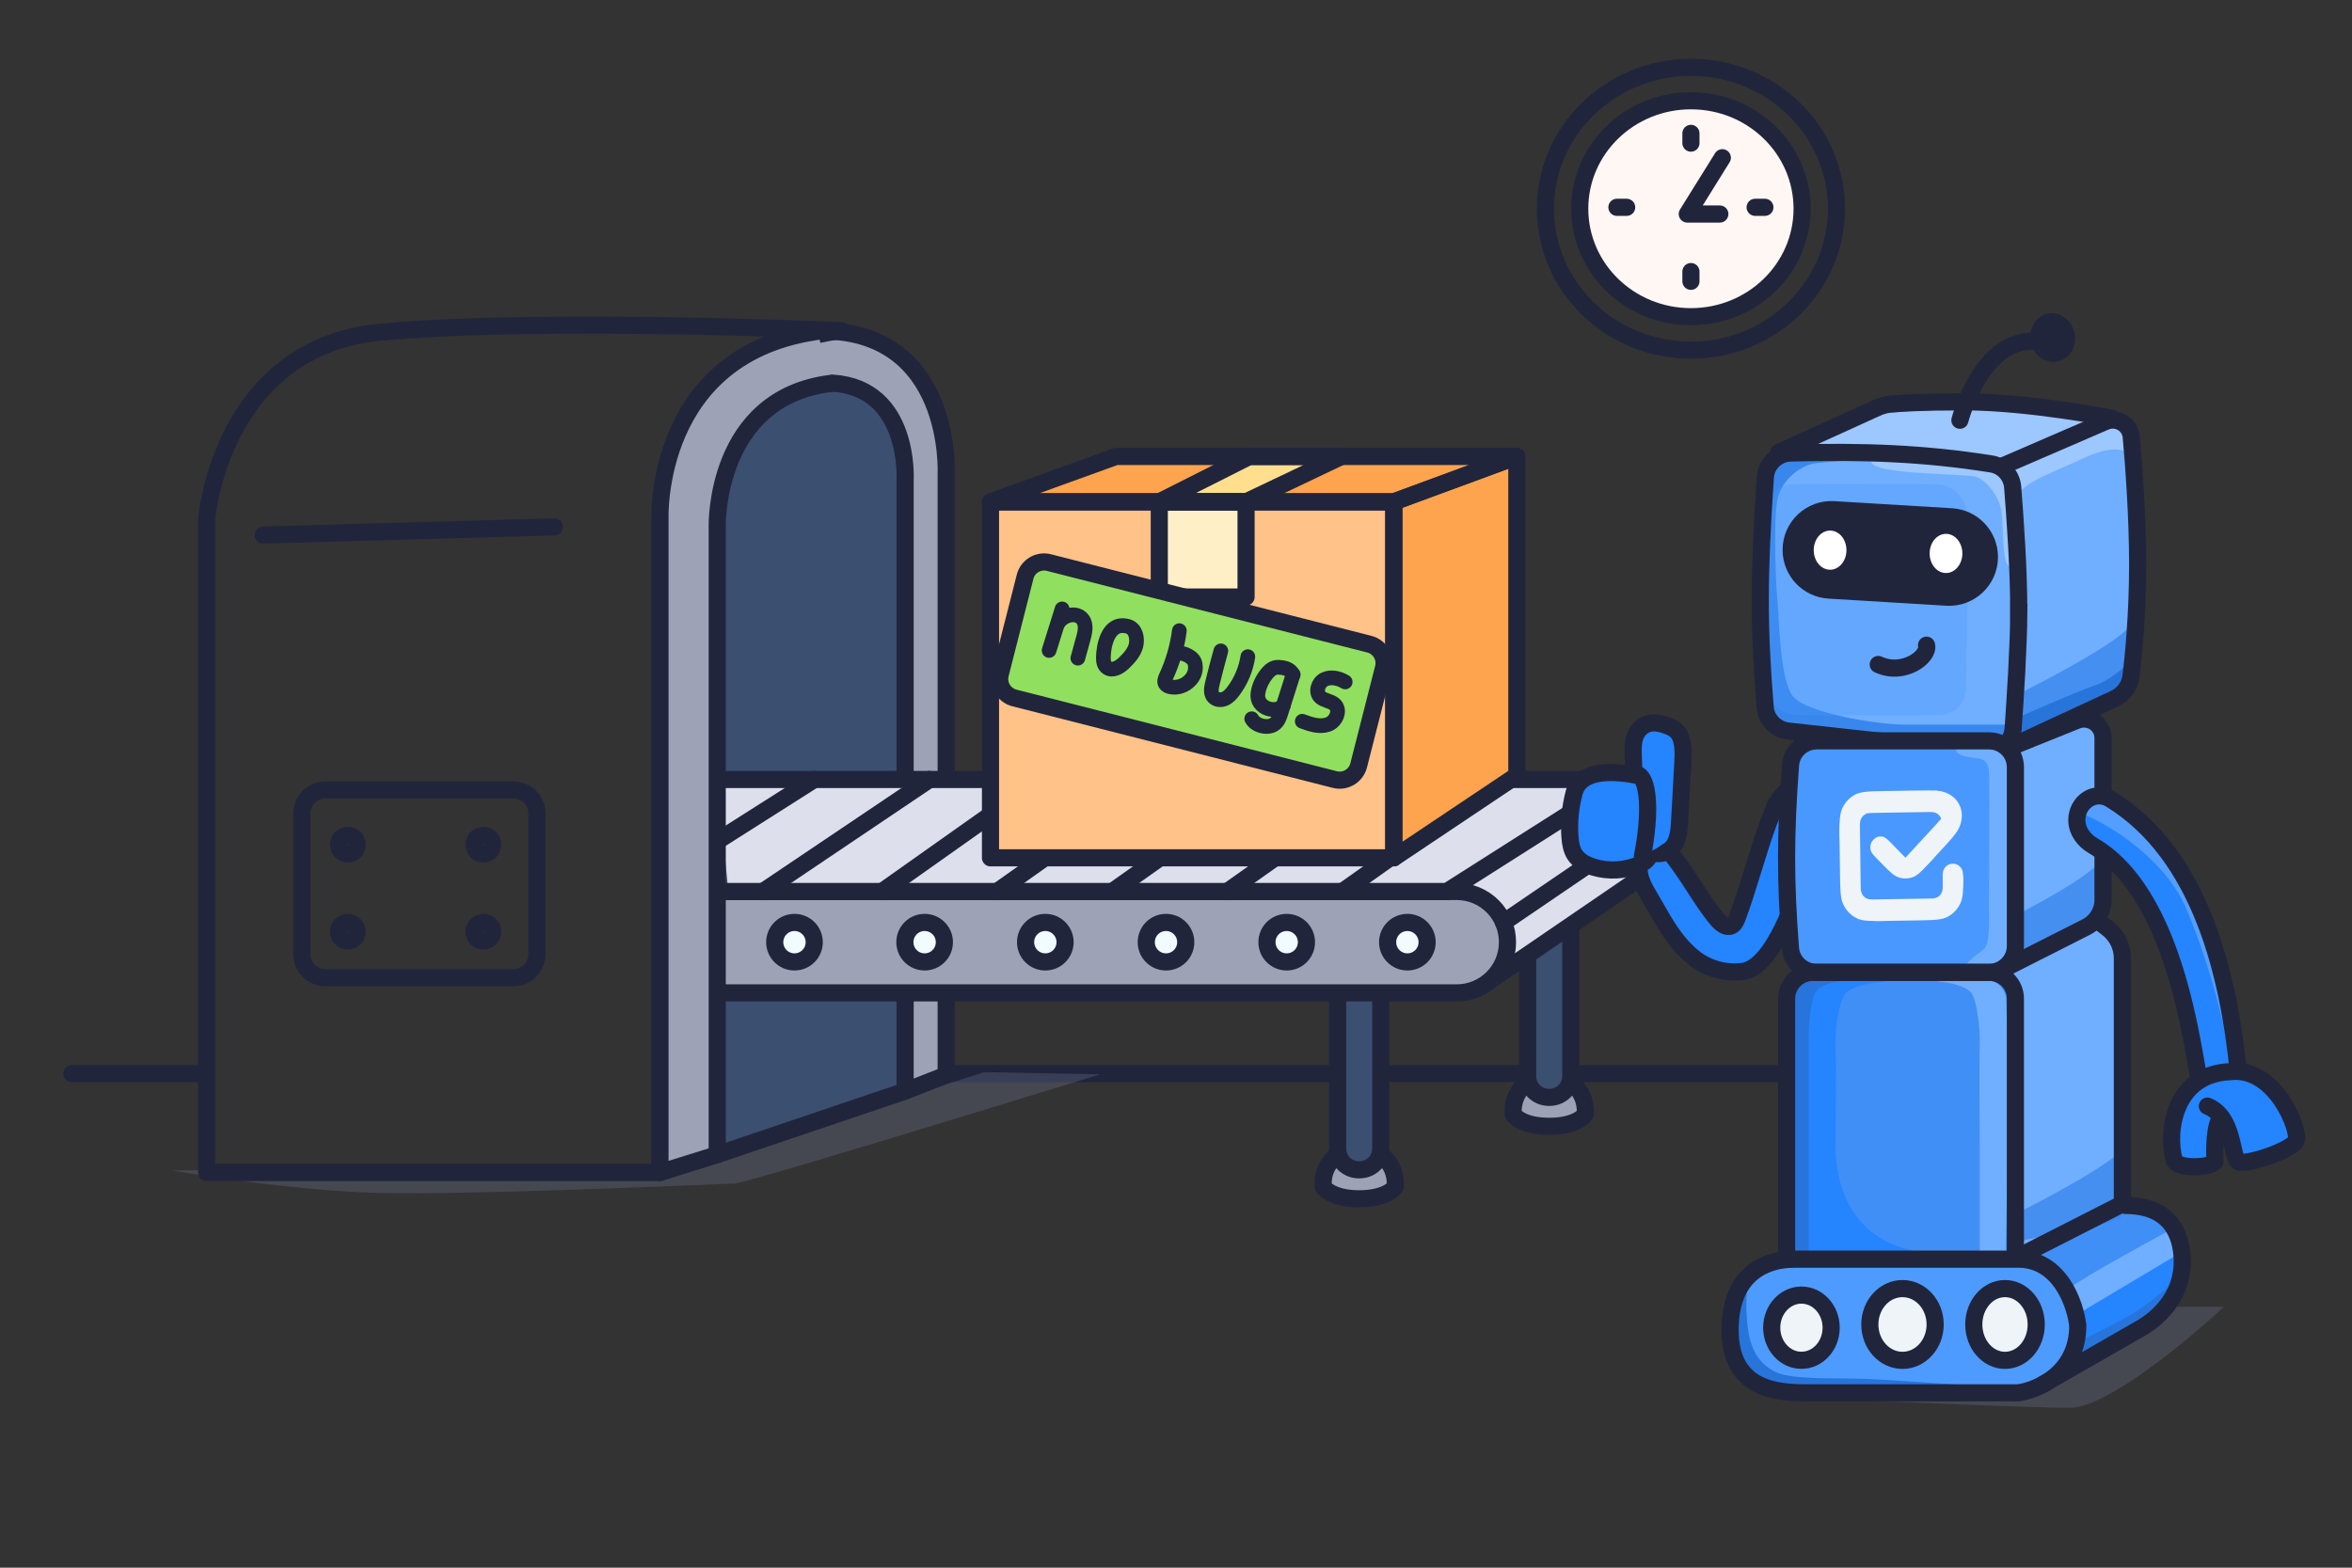 <svg width="480" height="320" viewBox="0 0 480 320" fill="none" xmlns="http://www.w3.org/2000/svg">
<rect x="0" y="0" width="480" height="320" fill="#333333" stroke="none"/>
<g clip-path="url(#clip0_384_12431)">
<g clip-path="url(#clip1_384_12431)">
<path d="M14.662 219.157H40.593" stroke="#21253C" stroke-width="3.5" stroke-linecap="round" stroke-linejoin="round"/>
<path d="M144.156 219.157L427.525 219.157" stroke="#21253C" stroke-width="3.5" stroke-linecap="round" stroke-linejoin="round"/>
<path opacity="0.3" d="M73.704 243.38C58.88 242.667 41.818 240.11 35.141 238.921L140.316 238.029L200.917 218.854L224.457 219.3C200.417 226.732 151.835 241.596 149.832 241.596C147.327 241.596 92.235 244.272 73.704 243.38Z" fill="#747A97"/>
<path opacity="0.3" d="M422.43 287.37C414.926 287.37 386.163 286.12 372.719 285.494C382.23 283.658 423.891 272.223 443.533 266.735H453.851C446.503 273.613 429.933 287.37 422.43 287.37Z" fill="#747A97"/>
<path d="M284.76 242.24C284.76 242.24 283.24 244.7 277.39 244.7C271.54 244.7 270.02 242.24 270.02 242.24V241.56C270.02 237.49 273.32 234.19 277.39 234.19C281.46 234.19 284.76 237.49 284.76 241.56V242.24Z" fill="#9EA2B7"/>
<path d="M284.76 242.24C284.76 242.24 283.24 244.7 277.39 244.7C271.54 244.7 270.02 242.24 270.02 242.24V241.56C270.02 237.49 273.32 234.19 277.39 234.19C281.46 234.19 284.76 237.49 284.76 241.56V242.24Z" stroke="#21253C" stroke-width="3.5" stroke-linecap="round" stroke-linejoin="round"/>
<path d="M272.99 197.37H281.79V234.46C281.79 236.84 279.86 238.78 277.47 238.78H277.3C274.92 238.78 272.98 236.85 272.98 234.46V197.37H272.99Z" fill="#3B4F70"/>
<path d="M272.99 197.37H281.79V234.46C281.79 236.84 279.86 238.78 277.47 238.78H277.3C274.92 238.78 272.98 236.85 272.98 234.46V197.37H272.99Z" stroke="#21253C" stroke-width="3.5" stroke-linecap="round" stroke-linejoin="round"/>
<path d="M323.541 227.45C323.541 227.45 322.021 229.91 316.171 229.91C310.321 229.91 308.801 227.45 308.801 227.45V226.77C308.801 222.7 312.101 219.4 316.171 219.4C320.241 219.4 323.541 222.7 323.541 226.77V227.45Z" fill="#9EA2B7"/>
<path d="M323.541 227.45C323.541 227.45 322.021 229.91 316.171 229.91C310.321 229.91 308.801 227.45 308.801 227.45V226.77C308.801 222.7 312.101 219.4 316.171 219.4C320.241 219.4 323.541 222.7 323.541 226.77V227.45Z" stroke="#21253C" stroke-width="3.5" stroke-linecap="round" stroke-linejoin="round"/>
<path d="M311.772 182.58H320.572V219.67C320.572 222.05 318.642 223.99 316.252 223.99H316.082C313.702 223.99 311.762 222.06 311.762 219.67V182.58H311.772Z" fill="#3B4F70"/>
<path d="M311.772 182.58H320.572V219.67C320.572 222.05 318.642 223.99 316.252 223.99H316.082C313.702 223.99 311.762 222.06 311.762 219.67V182.58H311.772Z" stroke="#21253C" stroke-width="3.5" stroke-linecap="round" stroke-linejoin="round"/>
<path d="M184.72 222.72L146.37 235.69L140.27 233.66L142.56 95.65C142.56 95.65 149.67 76.18 168.21 72.63C186.75 69.08 189.04 95.65 189.04 95.65V218.93L184.72 222.72Z" fill="#3B4F70"/>
<path d="M184.72 222.72L146.37 235.69L140.27 233.66L142.56 95.65C142.56 95.65 149.67 76.18 168.21 72.63C186.75 69.08 189.04 95.65 189.04 95.65V218.93L184.72 222.72Z" stroke="#21253C" stroke-width="3.5" stroke-linecap="round" stroke-linejoin="round"/>
<path d="M165.949 67.54C177.889 66.9 185.489 72.96 189.039 80.42C192.599 87.89 192.109 96.76 192.109 96.76V219.44L183.729 222.72V97.81C183.729 97.81 184.749 79.23 168.999 78.22" fill="#9EA2B7"/>
<path d="M166.939 67.54C194.619 67.05 193.099 96.76 193.099 96.76V219.44L184.719 222.72V97.81C184.719 97.81 185.739 79.23 169.989 78.22" stroke="#21253C" stroke-width="3.5" stroke-linecap="round" stroke-linejoin="round"/>
<path d="M331.271 159.11C331.271 159.11 335.361 159.83 337.891 165.93C338.521 167.45 338.751 168.98 338.731 170.4C338.671 174.37 337.021 177.19 333.231 180.25L302.361 201.35L295.291 181.98" fill="#DDDFEC"/>
<path d="M331.269 159.11C331.269 159.11 335.359 159.83 337.889 165.93C338.519 167.45 338.749 168.98 338.729 170.4C338.669 174.37 337.019 177.19 333.229 180.25L302.359 201.35" stroke="#21253C" stroke-width="3.5" stroke-linecap="round" stroke-linejoin="round"/>
<path d="M146.621 202.67H297.301C303.021 202.67 307.651 198.04 307.651 192.32C307.651 186.6 303.021 181.97 297.301 181.97H146.621" fill="#9EA2B7"/>
<path d="M146.621 202.67H297.301C303.021 202.67 307.651 198.04 307.651 192.32C307.651 186.6 303.021 181.97 297.301 181.97H146.621" stroke="#21253C" stroke-width="3.5" stroke-linecap="round" stroke-linejoin="round"/>
<path d="M162.139 196.35C164.365 196.35 166.169 194.546 166.169 192.32C166.169 190.094 164.365 188.29 162.139 188.29C159.914 188.29 158.109 190.094 158.109 192.32C158.109 194.546 159.914 196.35 162.139 196.35Z" fill="#F2FBFF"/>
<path d="M162.139 196.35C164.365 196.35 166.169 194.546 166.169 192.32C166.169 190.094 164.365 188.29 162.139 188.29C159.914 188.29 158.109 190.094 158.109 192.32C158.109 194.546 159.914 196.35 162.139 196.35Z" stroke="#21253C" stroke-width="3.5" stroke-linecap="round" stroke-linejoin="round"/>
<path d="M188.7 196.35C190.926 196.35 192.73 194.546 192.73 192.32C192.73 190.094 190.926 188.29 188.7 188.29C186.474 188.29 184.67 190.094 184.67 192.32C184.67 194.546 186.474 196.35 188.7 196.35Z" fill="#F2FBFF"/>
<path d="M188.7 196.35C190.926 196.35 192.73 194.546 192.73 192.32C192.73 190.094 190.926 188.29 188.7 188.29C186.474 188.29 184.67 190.094 184.67 192.32C184.67 194.546 186.474 196.35 188.7 196.35Z" stroke="#21253C" stroke-width="3.5" stroke-linecap="round" stroke-linejoin="round"/>
<path d="M213.331 196.35C215.556 196.35 217.361 194.546 217.361 192.32C217.361 190.094 215.556 188.29 213.331 188.29C211.105 188.29 209.301 190.094 209.301 192.32C209.301 194.546 211.105 196.35 213.331 196.35Z" fill="#F2FBFF"/>
<path d="M213.331 196.35C215.556 196.35 217.361 194.546 217.361 192.32C217.361 190.094 215.556 188.29 213.331 188.29C211.105 188.29 209.301 190.094 209.301 192.32C209.301 194.546 211.105 196.35 213.331 196.35Z" stroke="#21253C" stroke-width="3.5" stroke-linecap="round" stroke-linejoin="round"/>
<path d="M237.96 196.35C240.185 196.35 241.99 194.546 241.99 192.32C241.99 190.094 240.185 188.29 237.96 188.29C235.734 188.29 233.93 190.094 233.93 192.32C233.93 194.546 235.734 196.35 237.96 196.35Z" fill="#F2FBFF"/>
<path d="M237.96 196.35C240.185 196.35 241.99 194.546 241.99 192.32C241.99 190.094 240.185 188.29 237.96 188.29C235.734 188.29 233.93 190.094 233.93 192.32C233.93 194.546 235.734 196.35 237.96 196.35Z" stroke="#21253C" stroke-width="3.5" stroke-linecap="round" stroke-linejoin="round"/>
<path d="M262.591 196.35C264.816 196.35 266.621 194.546 266.621 192.32C266.621 190.094 264.816 188.29 262.591 188.29C260.365 188.29 258.561 190.094 258.561 192.32C258.561 194.546 260.365 196.35 262.591 196.35Z" fill="#F2FBFF"/>
<path d="M262.591 196.35C264.816 196.35 266.621 194.546 266.621 192.32C266.621 190.094 264.816 188.29 262.591 188.29C260.365 188.29 258.561 190.094 258.561 192.32C258.561 194.546 260.365 196.35 262.591 196.35Z" stroke="#21253C" stroke-width="3.5" stroke-linecap="round" stroke-linejoin="round"/>
<path d="M287.219 196.35C289.445 196.35 291.249 194.546 291.249 192.32C291.249 190.094 289.445 188.29 287.219 188.29C284.994 188.29 283.189 190.094 283.189 192.32C283.189 194.546 284.994 196.35 287.219 196.35Z" fill="#F2FBFF"/>
<path d="M287.219 196.35C289.445 196.35 291.249 194.546 291.249 192.32C291.249 190.094 289.445 188.29 287.219 188.29C284.994 188.29 283.189 190.094 283.189 192.32C283.189 194.546 284.994 196.35 287.219 196.35Z" stroke="#21253C" stroke-width="3.5" stroke-linecap="round" stroke-linejoin="round"/>
<path d="M146.371 159.11H331.271L295.291 181.98H148.651" fill="#DDDFEC"/>
<path d="M146.371 159.11H331.271L295.291 181.98H148.651" stroke="#21253C" stroke-width="3.5" stroke-linecap="round" stroke-linejoin="round"/>
<path d="M155.721 181.98L189.691 159.11" stroke="#21253C" stroke-width="3.5" stroke-linecap="round" stroke-linejoin="round"/>
<path d="M180.02 181.98L212.34 159.11" stroke="#21253C" stroke-width="3.5" stroke-linecap="round" stroke-linejoin="round"/>
<path d="M203.51 181.98L235.82 159.11" stroke="#21253C" stroke-width="3.5" stroke-linecap="round" stroke-linejoin="round"/>
<path d="M227 181.98L259.31 159.11" stroke="#21253C" stroke-width="3.5" stroke-linecap="round" stroke-linejoin="round"/>
<path d="M250.48 181.98L282.8 159.11" stroke="#21253C" stroke-width="3.5" stroke-linecap="round" stroke-linejoin="round"/>
<path d="M273.971 181.98L306.281 159.11" stroke="#21253C" stroke-width="3.5" stroke-linecap="round" stroke-linejoin="round"/>
<path d="M166.17 159.11L140.99 175.1" stroke="#21253C" stroke-width="3.5" stroke-linecap="round" stroke-linejoin="round"/>
<path d="M306.84 188.29L338.25 166.9" stroke="#21253C" stroke-width="3.5" stroke-linecap="round" stroke-linejoin="round"/>
<path d="M42.17 239.34V106C42.17 106 44.96 70.85 77.73 67.8C110.49 64.75 171.68 67.49 171.68 67.49C171.68 67.49 143.32 70.05 140.78 93.18C138.24 116.31 134.68 239.33 134.68 239.33H42.17V239.34Z" stroke="#21253C" stroke-width="3.5" stroke-linecap="round" stroke-linejoin="round"/>
<path d="M104.738 161.239H66.438C63.759 161.239 61.588 163.41 61.588 166.089V194.729C61.588 197.407 63.759 199.579 66.438 199.579H104.738C107.416 199.579 109.588 197.407 109.588 194.729V166.089C109.588 163.41 107.416 161.239 104.738 161.239Z" stroke="#21253C" stroke-width="3.5" stroke-linecap="round" stroke-linejoin="round"/>
<path d="M70.99 174.319C72.045 174.319 72.9 173.463 72.9 172.409C72.9 171.354 72.045 170.499 70.99 170.499C69.935 170.499 69.08 171.354 69.08 172.409C69.08 173.463 69.935 174.319 70.99 174.319Z" stroke="#21253C" stroke-width="3.5" stroke-linecap="round" stroke-linejoin="round"/>
<path d="M70.99 192.099C72.045 192.099 72.9 191.243 72.9 190.189C72.9 189.134 72.045 188.279 70.99 188.279C69.935 188.279 69.08 189.134 69.08 190.189C69.08 191.243 69.935 192.099 70.99 192.099Z" stroke="#21253C" stroke-width="3.5" stroke-linecap="round" stroke-linejoin="round"/>
<path d="M98.65 174.319C99.705 174.319 100.56 173.463 100.56 172.409C100.56 171.354 99.705 170.499 98.65 170.499C97.595 170.499 96.74 171.354 96.74 172.409C96.74 173.463 97.595 174.319 98.65 174.319Z" stroke="#21253C" stroke-width="3.5" stroke-linecap="round" stroke-linejoin="round"/>
<path d="M98.65 192.099C99.705 192.099 100.56 191.243 100.56 190.189C100.56 189.134 99.705 188.279 98.65 188.279C97.595 188.279 96.74 189.134 96.74 190.189C96.74 191.243 97.595 192.099 98.65 192.099Z" stroke="#21253C" stroke-width="3.5" stroke-linecap="round" stroke-linejoin="round"/>
<path d="M53.728 109.219C73.538 108.659 93.338 108.109 113.149 107.549" stroke="#21253C" stroke-width="3.5" stroke-linecap="round" stroke-linejoin="round"/>
<path d="M168.99 78.22C149.94 80.98 146.36 107.41 146.36 107.41V235.69L134.68 239.34V106C134.68 106 135.11 72.62 166.94 67.53" fill="#9EA2B7"/>
<path d="M169.56 78.26C145.77 81.18 146.37 107.41 146.37 107.41V235.69L134.69 239.34V106C134.69 106 133.25 71.7 167.89 67.5" stroke="#21253C" stroke-width="3.5" stroke-linecap="round" stroke-linejoin="round"/>
<path d="M284.451 102.44H202.141V175.1H284.451V102.44Z" fill="#FFC289"/>
<path d="M284.451 102.44L309.561 93.18V158.29L284.451 175.1V102.44Z" fill="#FFA44E"/>
<path d="M202.141 102.44L227.731 93.18H309.561L284.451 102.44H202.141Z" fill="#FFA44E"/>
<path d="M254.96 93.18L236.59 102.44H254.3L273.74 93.18H254.96Z" fill="#FFDF8E"/>
<path d="M254.3 102.44H236.59V121.86H254.3V102.44Z" fill="#FFEFC6"/>
<path d="M284.451 102.44H202.141V175.1H284.451V102.44Z" stroke="#21253C" stroke-width="3.5" stroke-linecap="round" stroke-linejoin="round"/>
<path d="M284.451 102.44L309.561 93.18V158.29L284.451 175.1V102.44Z" stroke="#21253C" stroke-width="3.5" stroke-linecap="round" stroke-linejoin="round"/>
<path d="M202.141 102.44L227.731 93.18H309.561L284.451 102.44H202.141Z" stroke="#21253C" stroke-width="3.5" stroke-linecap="round" stroke-linejoin="round"/>
<path d="M254.96 93.18L236.59 102.44H254.3L273.74 93.18H254.96Z" stroke="#21253C" stroke-width="3.5" stroke-linecap="round" stroke-linejoin="round"/>
<path d="M254.3 102.44H236.59V121.86H254.3V102.44Z" stroke="#21253C" stroke-width="3.5" stroke-linecap="round" stroke-linejoin="round"/>
<path d="M283.33 132.476L210.191 113.847L203.152 141.483L276.291 160.112L283.33 132.476Z" fill="#91DF5F"/>
<path d="M214.101 132.773C215.08 129.608 215.778 127.454 216.758 124.289" stroke="#21253C" stroke-width="3" stroke-linecap="round" stroke-linejoin="round"/>
<path d="M215.968 127.17C216.831 125.753 219.16 124.88 220.576 126.033C221.785 127.023 221.524 128.708 221.15 130.065C220.77 131.492 220.364 132.923 219.973 134.347" stroke="#21253C" stroke-width="3" stroke-linecap="round" stroke-linejoin="round"/>
<path d="M230.219 127.871C231.809 128.318 232.185 130.375 231.823 131.783C231.461 133.191 230.424 134.323 229.348 135.362C228.475 136.204 227.054 137.043 225.966 136.3C225.292 135.834 225.17 134.978 225.179 134.24C225.185 132.249 225.951 126.651 230.23 127.874L230.219 127.871Z" stroke="#21253C" stroke-width="3" stroke-linecap="round" stroke-linejoin="round"/>
<path d="M240.683 128.734C240.271 131.942 239.369 135.08 238.014 138.014C237.782 138.513 237.539 139.093 237.81 139.571C238.004 139.921 238.412 140.089 238.797 140.18C241.041 140.717 243.56 139.06 243.927 136.807C244.045 136.074 243.959 135.275 243.513 134.667C243.067 134.059 241.266 132.852 239.683 133.529" stroke="#21253C" stroke-width="3" stroke-linecap="round" stroke-linejoin="round"/>
<path d="M249.154 132.862C248.549 135.052 247.972 137.262 247.429 139.469C247.195 140.433 247.001 141.575 247.683 142.294C248.241 142.896 249.21 142.951 249.96 142.625C250.709 142.3 251.264 141.671 251.748 141.012C253.275 138.972 254.283 136.554 254.664 134.042" stroke="#21253C" stroke-width="3" stroke-linecap="round" stroke-linejoin="round"/>
<path d="M263.899 137.693C263.072 140.313 262.237 142.92 261.41 145.541C261.157 146.345 260.884 147.179 260.194 147.735C258.888 148.808 256.251 148.238 255.456 146.713" stroke="#21253C" stroke-width="3" stroke-linecap="round" stroke-linejoin="round"/>
<path d="M263.902 137.693C263.228 136.392 261.833 136.248 260.864 136.204C259.894 136.161 259.132 136.794 258.595 137.451C257.621 138.636 256.956 140.022 256.73 141.502C256.237 144.665 260.589 145.776 261.928 143.948" stroke="#21253C" stroke-width="3" stroke-linecap="round" stroke-linejoin="round"/>
<path d="M274.531 139.197C273.251 138.427 271.608 138.049 270.289 138.689C268.97 139.328 268.384 141.285 269.457 142.299C270.24 143.044 271.544 143.045 272.36 143.764C273.696 144.955 272.682 147.311 271.004 147.891C269.326 148.471 267.459 147.867 265.771 147.226" stroke="#21253C" stroke-width="3" stroke-linecap="round" stroke-linejoin="round"/>
<path d="M279.453 131.489L214.068 114.835C211.927 114.289 209.749 115.583 209.204 117.723L204.14 137.607C203.594 139.747 204.888 141.925 207.029 142.47L272.414 159.125C274.555 159.67 276.733 158.377 277.278 156.236L282.342 136.353C282.888 134.212 281.594 132.034 279.453 131.489Z" stroke="#21253C" stroke-width="3.5" stroke-linecap="round" stroke-linejoin="round"/>
<path d="M345.086 64.646C357.62 64.646 367.78 54.778 367.78 42.606C367.78 30.433 357.62 20.566 345.086 20.566C332.553 20.566 322.393 30.433 322.393 42.606C322.393 54.778 332.553 64.646 345.086 64.646Z" fill="#FFF7F4"/>
<path d="M345.086 64.646C357.62 64.646 367.78 54.778 367.78 42.606C367.78 30.433 357.62 20.566 345.086 20.566C332.553 20.566 322.393 30.433 322.393 42.606C322.393 54.778 332.553 64.646 345.086 64.646Z" stroke="#21253C" stroke-width="3.5" stroke-linecap="round" stroke-linejoin="round"/>
<path d="M345.086 71.468C361.488 71.468 374.784 58.546 374.784 42.606C374.784 26.666 361.488 13.744 345.086 13.744C328.685 13.744 315.389 26.666 315.389 42.606C315.389 58.546 328.685 71.468 345.086 71.468Z" stroke="#21253C" stroke-width="3.5" stroke-linecap="round" stroke-linejoin="round"/>
<path d="M351.496 32.196L344.346 43.686H350.986" stroke="#21253C" stroke-width="3.5" stroke-linecap="round" stroke-linejoin="round"/>
<path d="M345.088 27.224V29.212" stroke="#21253C" stroke-width="3.5" stroke-linecap="round" stroke-linejoin="round"/>
<path d="M345.088 55.434V57.422" stroke="#21253C" stroke-width="3.5" stroke-linecap="round" stroke-linejoin="round"/>
<path d="M329.982 42.317H331.97" stroke="#21253C" stroke-width="3.5" stroke-linecap="round" stroke-linejoin="round"/>
<path d="M358.193 42.317H360.181" stroke="#21253C" stroke-width="3.5" stroke-linecap="round" stroke-linejoin="round"/>
<path d="M361.611 166.081C361.396 166.604 361.203 167.137 360.998 167.66C358.852 173.417 356.717 181.492 354.57 187.249C354.309 187.942 353.991 188.703 353.321 188.998C352.277 189.452 351.186 188.532 350.448 187.669C347.189 183.831 344.577 177.063 340.693 173.86C339.807 173.133 338.763 172.441 337.616 172.52C336.196 172.611 335.072 173.906 334.72 175.291C333.993 178.119 335.026 180.333 336.412 182.661C337.434 184.387 338.399 186.148 339.433 187.874C341.193 190.804 343.226 193.654 345.962 195.721C348.699 197.788 352.231 198.992 355.593 198.299C359.249 197.549 362.156 194.688 364.064 191.474C365.972 188.26 367.062 184.649 368.516 181.208C370.356 176.847 372.831 172.656 373.467 167.966C373.717 166.093 372.616 162.595 371.298 161.187C369.629 159.404 366.517 159.813 364.655 161.402C363.224 162.629 362.338 164.332 361.623 166.104L361.611 166.081Z" fill="#2584FF"/>
<path d="M361.611 166.081C361.396 166.604 361.203 167.137 360.998 167.66C358.852 173.417 356.717 181.492 354.57 187.249C354.309 187.942 353.991 188.703 353.321 188.998C352.277 189.452 351.186 188.532 350.448 187.669C347.189 183.831 344.543 178.494 340.693 173.86C339.955 172.974 338.763 172.441 337.616 172.52C336.196 172.611 335.072 173.906 334.72 175.291C333.993 178.119 335.026 180.333 336.412 182.661C337.434 184.387 338.399 186.148 339.433 187.874C341.193 190.804 343.226 193.654 345.962 195.721C348.699 197.788 352.186 198.708 355.593 198.299C362.156 197.493 366.767 182.082 368.221 178.641C370.06 174.28 372.831 172.645 373.467 167.955C373.717 166.081 372.616 162.583 371.298 161.175C369.629 159.392 366.517 159.801 364.655 161.391C363.224 162.618 362.338 164.321 361.623 166.093L361.611 166.081Z" stroke="#21253C" stroke-width="3.5" stroke-linecap="round"/>
<path d="M434.744 137.259L435.959 124.62V107.983L434.744 89.347L433.222 86.02L428.668 84.362L392.578 82.704L379.836 84.362L364.062 93.344L395.599 92.345L409.851 95.673L411.668 102.657V124.62L409.238 153.567L433.199 141.927L434.721 137.27L434.744 137.259Z" fill="#70AEFF"/>
<path d="M410.647 103.656C410.159 107.653 408.217 100.442 407.309 96.331L429.147 86.02L433.7 87.348V91.346V92.345C433.099 91.675 430.487 91.016 424.911 93.674C417.938 97.001 411.261 98.659 410.659 103.656H410.647Z" fill="#9CC7FF"/>
<path d="M393.364 93.004L376.988 92.004H363.043L384.881 82.692H396.408H407.934L420.063 83.692L430.374 86.02L407.934 95.332L393.375 93.004H393.364Z" fill="#9CC7FF"/>
<path opacity="0.78" d="M433.791 142.347L427.363 144.391L414.724 146.651L410.477 147.9L411.078 142.085C418.664 138.349 434.063 130.127 435.04 127.129C436.005 124.143 434.188 139.008 433.78 142.335L433.791 142.347Z" fill="#3987ED"/>
<path d="M410.795 146.901L409.887 152.556L433.235 142.244L434.757 139.916V134.931C433.644 136.146 430.635 138.86 427.478 139.916C424.32 140.984 415.042 145.015 410.795 146.901Z" fill="#2775DB"/>
<path d="M361.408 147.309C360.08 144.448 360.42 137.804 360.454 133.171L360.772 100.681C360.636 97.648 362.078 92.754 368.177 92.493C374.275 92.232 393.512 93.719 404.789 93.822C407.106 94.401 411.796 95.218 412.023 99.216C412.262 103.213 412.511 122.36 412.614 131.433L410.853 148.138C411.455 150.217 409.582 154.566 401.996 153.476C393.887 153.476 376.478 150.148 374.127 150.148C371.197 150.148 363.078 150.887 361.42 147.298L361.408 147.309Z" fill="#3987ED"/>
<path d="M366.026 142.279C363.096 138.997 363.096 125.437 362.744 122.541C362.404 119.646 361.881 106.2 362.744 101.964C363.608 97.728 367.753 95.025 369.99 94.639C372.238 94.253 380.858 93.674 382.765 93.674C384.673 93.674 406.375 95.218 409.135 97.921C411.894 100.624 412.587 117.386 412.587 124.71C412.587 132.035 414.654 147.911 409.135 147.911H388.807C382.936 147.911 368.956 145.549 366.026 142.279Z" fill="#70AEFF"/>
<path opacity="0.3" d="M366.321 145.913C364.436 145.742 360.643 144.334 360.643 140.064C360.643 135.794 360.211 122.507 359.984 116.409L360.643 104.11C360.791 101.964 362.04 99 365.878 98.864C369.717 98.727 387.069 98.807 395.257 98.864C397.312 98.841 401.469 100.317 401.582 106.495C401.696 112.673 401.389 131.456 401.219 140.075C401.264 141.938 400.299 145.719 396.052 145.924C391.805 146.128 374.452 146.003 366.31 145.924L366.321 145.913Z" fill="#4998FF"/>
<path d="M403.232 97.319C405.185 97.944 408.013 101.055 408.479 104.542C408.944 108.028 408.478 116.806 410.557 115.376C412.181 114.251 410.977 106.563 410.977 102.452C410.977 98.341 409.625 92.958 407.241 92.958C404.856 92.958 395.407 91.823 390.785 92.402C386.981 92.811 379.815 92.232 382.155 94.707C384.244 96.91 401.279 96.695 403.243 97.319H403.232Z" fill="#9CC7FF"/>
<path d="M383.312 135.635C388.468 138.043 393.783 134.023 393.17 131.695" stroke="#21253C" stroke-width="3.5" stroke-linecap="round"/>
<path d="M412.001 124.96C411.944 132.296 411.285 142.506 410.843 148.718C410.627 151.738 407.935 153.953 404.926 153.623L364.986 149.229C362.442 148.945 360.444 146.912 360.239 144.357C358.888 127.811 358.91 117.59 360.273 97.444C360.455 94.707 362.692 92.538 365.44 92.47C380.317 92.095 392.423 92.493 406.368 94.696C408.764 95.071 410.559 97.047 410.752 99.454C411.24 105.507 412.046 117 411.978 124.96H412.001Z" stroke="#21253C" stroke-width="3.5" stroke-linecap="round"/>
<path d="M397.192 123.643L373.15 122.189C367.893 121.871 363.793 117.511 363.793 112.241C363.793 106.506 368.631 101.953 374.354 102.293L398.395 103.747C403.653 104.065 407.753 108.426 407.753 113.695C407.753 119.43 402.915 123.984 397.192 123.643Z" fill="#21253C"/>
<path d="M397.143 116.966C398.987 116.966 400.482 115.176 400.482 112.968C400.482 110.76 398.987 108.971 397.143 108.971C395.299 108.971 393.805 110.76 393.805 112.968C393.805 115.176 395.299 116.966 397.143 116.966Z" fill="white"/>
<path d="M373.487 116.295C375.331 116.295 376.826 114.506 376.826 112.298C376.826 110.09 375.331 108.301 373.487 108.301C371.643 108.301 370.148 110.09 370.148 112.298C370.148 114.506 371.643 116.295 373.487 116.295Z" fill="white"/>
<path d="M408.967 95.002L429.646 86.065C432.031 85.032 434.723 86.599 434.95 89.188C435.484 95.139 436.256 105.371 436.256 115.296C436.256 125.221 435.427 133.795 434.893 138.054C434.632 140.075 433.337 141.779 431.486 142.642L408.66 153.226" stroke="#21253C" stroke-width="3.5" stroke-linecap="round"/>
<path d="M430.964 85.35C430.964 85.35 413.987 82.022 400.938 82.022C391.956 82.022 387.515 82.318 385.573 82.522C384.699 82.613 383.859 82.874 383.052 83.237L363.031 92.334" stroke="#21253C" stroke-width="3.5" stroke-linecap="round"/>
<path d="M444.671 253.377C443.218 249.652 440.833 248.278 439.822 248.051L433.451 245.722L412.227 256.704L421.016 279.996L441.026 267.685C442.843 264.472 446.125 257.101 444.66 253.377H444.671Z" fill="#2584FF"/>
<path d="M418.369 259.032C416.666 257.964 413.214 257.033 411.703 256.704L433.235 246.052C434.847 245.609 438.515 245.189 440.207 247.051C441.911 248.914 443.342 251.151 443.841 252.037V254.365L423.218 266.675C422.31 264.562 420.061 260.088 418.369 259.021V259.032Z" fill="#408FF6"/>
<path d="M422 263.359C421.512 262.825 436.15 254.705 443.532 250.719L444.44 256.045L423.817 268.355C423.408 266.913 422.489 263.892 422 263.37V263.359Z" fill="#70AEFF"/>
<path d="M423.831 274.011C422.922 276.225 421.219 280.598 421.707 280.336C422.196 280.075 433.03 273.568 438.39 270.354L441.728 267.027L444.159 261.371C442.444 262.814 438.401 266.096 435.971 267.697C433.541 269.298 426.874 272.58 423.842 274.022L423.831 274.011Z" fill="#2775DB"/>
<path d="M429.193 184.842V148.581L426.161 145.924L409.184 153.249V198.503L427.99 187.522L429.205 184.864L429.193 184.842Z" fill="#70AEFF"/>
<path opacity="0.78" d="M429.012 187.295L423.754 191.122L411.512 195.664L406.867 194.631L407.469 188.816C415.055 185.08 427.933 178.153 428.898 175.166C429.864 172.18 429.398 183.967 429 187.295H429.012Z" fill="#3987ED"/>
<path d="M432.532 195.494L430.715 190.168L428.284 187.84L409.785 198.821L411 203.148L412.215 257.385L432.532 246.075V195.505V195.494Z" fill="#70AEFF"/>
<path opacity="0.78" d="M432.787 248.686L426.359 250.731L413.72 252.99L409.473 254.24L410.075 248.425C417.661 244.689 433.06 236.467 434.036 233.469C435.001 230.482 433.184 245.359 432.776 248.675L432.787 248.686Z" fill="#3987ED"/>
<path d="M365.04 257.715C360.6 257.817 352.48 259.952 352.48 272.137C352.48 284.334 361.906 284.992 368.175 284.992H411.283C415.337 284.436 423.434 280.904 423.434 271.274C422.912 266.754 419.755 257.703 411.283 257.703H365.029L365.04 257.715Z" fill="#4E9BFF"/>
<path d="M380.64 281.461C374.815 281.233 365.877 281.688 362.47 280.098C359.052 278.508 357.451 275.567 356.849 272.046C356.247 268.526 356.247 263.427 356.849 261.951C357.451 260.474 354.442 260.588 353.84 263.54C353.238 266.493 354.544 280.439 357.258 281.461C359.972 282.483 362.584 284.867 375.03 284.981C384.99 285.072 398.924 284.493 404.648 284.186C404.284 283.732 402.32 282.755 397.414 282.483C391.293 282.142 386.466 281.688 380.652 281.461H380.64Z" fill="#2775DB"/>
<path d="M410.088 203.216C410.225 201.808 409.169 198.935 403.82 198.64C398.471 198.356 379.245 198.515 370.296 198.64C369.07 198.56 366.333 199.798 365.231 205.385C364.13 210.972 364.766 241.259 365.231 255.716L410.1 255.216V223.26V203.227L410.088 203.216Z" fill="#408FF6"/>
<path d="M410.088 203.216C410.225 201.808 409.169 198.935 403.82 198.64C398.471 198.356 379.245 198.515 370.296 198.64C369.07 198.56 366.333 199.798 365.231 205.385C364.13 210.972 364.766 241.259 365.231 255.716L410.747 256.636L410.1 223.248V203.216H410.088Z" fill="#408FF6"/>
<path d="M404.026 213.459C403.913 216.083 404.026 232.356 404.026 233.708V255.705H409.296L410.102 221.079L409.398 204.056C409.398 202.841 408.455 200.229 404.708 199.548C400.018 198.696 393.953 199.275 395.668 200.354C397.576 200.491 401.619 201.206 402.539 203.057C403.686 205.362 404.14 210.836 404.026 213.459Z" fill="#70AEFF"/>
<path d="M374.599 213.459C374.735 216.083 374.599 232.356 374.599 233.708C374.599 234.786 373.77 253.876 393.439 255.705H368.149L367.172 221.079L368.035 204.056C368.035 202.841 369.182 200.229 373.77 199.548C379.505 198.696 386.92 199.275 384.831 200.354C382.491 200.491 377.552 201.206 376.427 203.057C375.019 205.362 374.463 210.836 374.599 213.459Z" fill="#2584FF"/>
<path d="M369.103 213.459C369.182 216.083 369.103 232.356 369.103 233.708V255.705H365.208L364.617 221.079L365.14 204.056C365.14 202.841 365.832 200.229 368.603 199.548C372.067 198.696 376.553 199.275 375.292 200.354C373.884 200.491 370.886 201.206 370.216 203.057C369.364 205.362 369.023 210.836 369.114 213.459H369.103Z" fill="#2775DB"/>
<path d="M372.127 198.367C370.06 198.197 365.926 196.789 365.926 192.519C365.926 188.249 365.449 174.962 365.211 168.864L365.926 156.565C366.085 154.418 367.448 151.454 371.65 151.318C375.852 151.182 394.805 151.261 403.754 151.318C406.003 151.284 410.545 152.772 410.67 158.95C410.795 165.127 410.454 183.911 410.272 192.53C410.329 194.392 409.273 198.174 404.628 198.378C399.984 198.583 381.019 198.458 372.127 198.378V198.367Z" fill="#4998FF"/>
<path d="M405.889 157.382C406.127 160.857 405.889 182.843 405.889 185.046C405.889 187.249 406.241 192.757 404.81 193.802C403.379 194.847 399.098 198.015 401.834 198.356C404.571 198.708 408.387 198.356 409.704 196.845C410.749 195.642 410.783 186.931 410.658 182.729V156.224C410.42 154.6 409.137 151.341 405.889 151.25C402.641 151.159 400.801 151.602 400.29 151.829C399.461 152.249 398.291 153.305 400.29 154.146C402.788 155.191 405.65 153.919 405.889 157.382Z" fill="#70AEFF"/>
<path opacity="0.5" d="M383.417 189.827H393.127C397.479 189.827 401.008 186.299 401.008 181.946V169.761C401.008 165.408 397.479 161.879 393.127 161.879H383.417C379.064 161.879 375.536 165.408 375.536 169.761V181.946C375.536 186.299 379.064 189.827 383.417 189.827Z" fill="#4998FF"/>
<path fill-rule="evenodd" clip-rule="evenodd" d="M379.985 166.922C380.189 166.513 380.519 166.172 380.916 165.968C381.371 165.729 381.95 165.741 383.131 165.763L393.181 165.922C395.486 165.956 395.907 165.968 396.52 166.638L400.642 171.407C400.687 168.012 400.699 166.308 400.086 164.98C399.54 163.81 398.655 162.845 397.553 162.243C396.304 161.55 394.669 161.527 391.387 161.471L385.027 161.368C383.244 161.346 381.95 161.323 380.928 161.391C380.201 161.459 379.678 161.607 379.247 161.913C378.554 162.402 378.236 163.163 378.282 164.037C378.338 165.025 378.872 165.899 379.894 167.103C379.917 167.035 379.951 166.967 379.974 166.899L379.985 166.922Z" fill="url(#paint0_linear_384_12431)"/>
<path fill-rule="evenodd" clip-rule="evenodd" d="M397.236 187.397C398.349 186.818 399.257 185.886 399.836 184.74C400.495 183.422 400.518 181.696 400.563 178.232L400.654 171.521C400.654 171.055 400.654 170.624 400.665 170.226C400.677 168.546 400.62 167.614 400.109 166.967C400.029 166.865 399.939 166.763 399.836 166.672C399.144 166.024 398.076 166.013 395.952 165.979L393.193 165.934C394.363 165.956 394.953 165.956 395.396 166.206C395.782 166.422 396.1 166.763 396.293 167.183C396.52 167.66 396.509 168.273 396.486 169.511L396.35 180.106C396.316 182.536 396.316 182.979 395.68 183.627L391.16 187.976C394.374 188.021 395.998 188.044 397.247 187.397H397.236Z" fill="url(#paint1_linear_384_12431)"/>
<path fill-rule="evenodd" clip-rule="evenodd" d="M375.418 179.141C375.395 181.753 375.452 183.206 375.985 184.365C376.531 185.534 377.416 186.5 378.518 187.102C379.767 187.794 381.402 187.817 384.684 187.874L391.055 187.976C391.498 187.976 391.907 187.987 392.282 187.999C393.883 188.01 394.757 187.953 395.371 187.408C395.473 187.317 395.564 187.227 395.654 187.113C396.268 186.375 396.279 185.262 396.313 183.013L396.347 180.095C396.336 181.333 396.324 181.946 396.086 182.423C395.882 182.832 395.552 183.172 395.155 183.377C394.701 183.615 394.121 183.604 392.94 183.581L382.89 183.422C380.585 183.388 380.165 183.377 379.551 182.707L376.451 179.13C375.826 178.46 375.418 178.448 375.406 179.13L375.418 179.141Z" fill="url(#paint2_linear_384_12431)"/>
<path fill-rule="evenodd" clip-rule="evenodd" d="M375.418 179.141C375.395 181.753 375.452 183.206 375.985 184.365C376.531 185.534 377.416 186.5 378.518 187.102C379.767 187.794 381.402 187.817 384.684 187.874L391.055 187.976C391.498 187.976 391.907 187.987 392.282 187.999C393.883 188.01 394.757 187.953 395.371 187.408C395.473 187.317 395.564 187.227 395.654 187.113C396.268 186.375 396.279 185.262 396.313 183.013L396.347 180.095C396.336 181.333 396.324 181.946 396.086 182.423C395.882 182.832 395.552 183.172 395.155 183.377C394.701 183.615 394.121 183.604 392.94 183.581L382.89 183.422C380.585 183.388 380.165 183.377 379.551 182.707L376.451 179.13C375.826 178.46 375.418 178.448 375.406 179.13L375.418 179.141Z" fill="url(#paint3_linear_384_12431)"/>
<path d="M411.306 193.109C411.306 196.073 408.899 198.481 405.935 198.481H370.73C367.948 198.481 365.62 196.357 365.404 193.575C364.337 179.834 364.348 170.34 365.416 156.156C365.62 153.374 367.96 151.227 370.753 151.227H405.935C408.899 151.227 411.306 153.635 411.306 156.599V193.098V193.109Z" stroke="#21253C" stroke-width="3.5" stroke-linecap="round"/>
<path d="M411.303 255.546V203.852C411.303 200.888 408.895 198.481 405.931 198.481H369.989C367.025 198.481 364.617 200.888 364.617 203.852V256.375" stroke="#21253C" stroke-width="3.5" stroke-linecap="round"/>
<path d="M365.642 257.033C361.202 257.136 353.082 259.27 353.082 271.456C353.082 283.641 362.508 284.311 368.776 284.311H411.885C415.939 283.755 424.036 280.223 424.036 270.593C423.513 266.073 420.356 257.022 411.885 257.022H365.642V257.033Z" stroke="#21253C" stroke-width="3.5" stroke-linecap="round"/>
<path d="M416.789 282.664L436.504 271.354C441.33 268.696 446.122 263.45 445.259 255.716C444.737 251.06 442.216 246.063 433.755 246.063" stroke="#21253C" stroke-width="3.5" stroke-linecap="round"/>
<path d="M409.183 277.679C412.702 277.679 415.554 274.4 415.554 270.354C415.554 266.309 412.702 263.029 409.183 263.029C405.665 263.029 402.812 266.309 402.812 270.354C402.812 274.4 405.665 277.679 409.183 277.679Z" fill="#EFF4F8" stroke="#21253C" stroke-width="3.5" stroke-linecap="round"/>
<path d="M388.264 277.679C391.945 277.679 394.93 274.4 394.93 270.354C394.93 266.309 391.945 263.029 388.264 263.029C384.582 263.029 381.598 266.309 381.598 270.354C381.598 274.4 384.582 277.679 388.264 277.679Z" fill="#EFF4F8" stroke="#21253C" stroke-width="3.5" stroke-linecap="round"/>
<path d="M367.638 277.668C370.988 277.668 373.703 274.688 373.703 271.013C373.703 267.338 370.988 264.358 367.638 264.358C364.289 264.358 361.574 267.338 361.574 271.013C361.574 274.688 364.289 277.668 367.638 277.668Z" fill="#EFF4F8" stroke="#21253C" stroke-width="3.5" stroke-linecap="round"/>
<path d="M410.994 152.227L423.872 147.048C426.416 146.026 429.187 147.9 429.187 150.637V183.683C429.187 186.023 427.87 188.158 425.792 189.214L409.473 197.481" stroke="#21253C" stroke-width="3.5"/>
<path d="M427.985 187.84L430.142 189.509C432.039 190.974 433.141 193.234 433.141 195.63V245.734L412.211 256.386" stroke="#21253C" stroke-width="3.5"/>
<path d="M416.265 69.792C404.512 68.077 399.98 85.781 399.98 85.781" stroke="#21253C" stroke-width="3.5" stroke-linecap="round"/>
<path d="M414.393 67.918C413.984 70.609 415.676 73.233 418.175 73.778C420.673 74.323 423.012 72.585 423.421 69.894C423.83 67.203 422.138 64.579 419.64 64.034C417.141 63.489 414.802 65.227 414.393 67.918Z" fill="#21253C"/>
<path d="M456.694 217.673C455.921 218.717 450.209 222.579 449.857 221.795C449.505 221.011 439.852 186.647 437.763 183.07C433.357 175.53 425.816 172.85 424.215 168.591C423.443 166.524 426.52 163.31 426.021 161.789C429.45 163.219 437.365 167.399 442.896 174.144C445.383 177.176 459.113 214.391 456.694 217.673Z" fill="#2584FF"/>
<path d="M455.14 218.422L456.219 218.399L452.619 197.447L446.021 178.868L438.083 167.592L427.942 161.732L426.068 161.777L424.648 166.024C429.929 167.932 441.796 175.143 446.191 185.546C451.154 197.277 454.981 212.108 455.14 218.433V218.422Z" fill="#539EFF"/>
<path d="M427.15 172.622C425.288 171.532 423.902 169.681 423.845 167.523C423.755 163.787 427.468 161.164 430.659 163.106C449.34 174.485 454.78 199.525 456.733 218.104C456.744 218.24 456.71 218.365 456.631 218.468C454.973 220.671 450.998 223.635 449.499 222.942C448.046 222.272 446.138 183.672 427.139 172.611L427.15 172.622Z" stroke="#21253C" stroke-width="3.5" stroke-linecap="round"/>
<path d="M468.597 232.822L456.979 236.342C456.979 236.342 455.423 227.235 453.663 227.893C450.37 229.12 451.301 235.604 451.301 235.604L451.006 238.148H444.499L443.727 235.877C443.92 231.187 443.727 222.09 452.494 219.626C462.317 216.889 468.142 229.71 468.608 232.81L468.597 232.822Z" fill="#2584FF"/>
<path d="M450.484 225.781C455.901 227.905 455.378 236.126 456.741 237.092C458.104 238.057 467.802 234.775 468.608 232.822C469.415 230.869 464.463 217.57 455.038 218.763C443.727 219.262 442.069 230.88 443.727 236.865C444.499 238.795 452.108 238.341 452.051 236.944C451.892 235.297 451.915 229.404 453.289 228.086" stroke="#21253C" stroke-width="3.5" stroke-linecap="round"/>
<path d="M373.932 158.245C374.079 158.245 399.733 159.756 399.733 159.756L403.367 160.812V190.066L396.928 193.268L375.953 192.734L372.523 175.427L373.932 158.245Z" fill="#4998FF"/>
<path fill-rule="evenodd" clip-rule="evenodd" d="M390.349 179.05C389.429 179.379 388.43 179.402 387.499 179.095C386.601 178.8 385.795 178.073 384.432 176.688L383.229 175.461C382.388 174.598 381.968 174.167 381.809 173.667C381.661 173.224 381.661 172.747 381.786 172.304C381.968 171.68 382.524 171.078 383.115 170.862C383.535 170.715 383.989 170.703 384.41 170.839C384.887 170.998 385.307 171.43 386.147 172.293L388.873 175.087C388.873 175.087 395.596 174.133 394.608 175.2L393.358 176.552C392.03 177.983 391.246 178.732 390.349 179.061V179.05Z" fill="#EFF4F8"/>
<path fill-rule="evenodd" clip-rule="evenodd" d="M399.993 168.557C401.038 165.718 399.879 162.981 397.233 161.845C396.654 161.595 395.995 161.471 395.144 161.402C393.86 161.425 394.269 162.175 394.905 163.367C395.439 164.366 396.143 165.672 396.166 167.115C395.859 167.478 395.507 167.875 395.11 168.307L388.875 175.064L389.182 175.371C390.249 176.438 390.908 176.983 391.669 177.04C391.805 177.04 391.93 177.04 392.066 177.04C392.861 176.96 393.508 176.359 394.61 175.189L397.313 172.259C398.789 170.624 399.595 169.624 399.993 168.546V168.557Z" fill="#EFF4F8"/>
<path fill-rule="evenodd" clip-rule="evenodd" d="M396.086 166.922C395.882 166.513 395.552 166.172 395.155 165.968C394.7 165.729 394.121 165.741 392.94 165.763L382.89 165.922C380.585 165.956 380.164 165.968 379.551 166.638L375.429 171.407C375.383 168.012 375.372 166.308 375.985 164.98C376.53 163.81 377.416 162.845 378.518 162.243C379.767 161.55 381.402 161.527 384.684 161.471L391.044 161.368C392.827 161.346 394.121 161.323 395.143 161.391C395.87 161.459 396.393 161.607 396.824 161.913C397.517 162.402 397.835 163.163 397.789 164.037C397.733 165.025 397.199 165.9 396.177 167.103C396.154 167.035 396.12 166.967 396.097 166.899L396.086 166.922Z" fill="#EFF4F8"/>
<path fill-rule="evenodd" clip-rule="evenodd" d="M378.837 187.397C377.724 186.818 376.816 185.886 376.237 184.74C375.578 183.422 375.555 181.696 375.51 178.232L375.419 171.521C375.419 171.055 375.419 170.624 375.408 170.226C375.396 168.546 375.453 167.614 375.964 166.967C376.043 166.865 376.134 166.763 376.237 166.672C376.929 166.024 377.997 166.013 380.12 165.979L382.88 165.934C381.71 165.956 381.12 165.956 380.677 166.206C380.291 166.422 379.973 166.763 379.78 167.183C379.553 167.66 379.564 168.273 379.587 169.511L379.723 180.106C379.757 182.536 379.757 182.979 380.393 183.627L384.913 187.976C381.699 188.021 380.075 188.044 378.826 187.397H378.837Z" fill="#EFF4F8"/>
<path fill-rule="evenodd" clip-rule="evenodd" d="M400.652 179.141C400.675 181.753 400.618 183.206 400.084 184.365C399.539 185.534 398.653 186.5 397.552 187.102C396.303 187.794 394.667 187.817 391.385 187.874L385.015 187.976C384.572 187.976 384.163 187.987 383.788 187.999C382.187 188.01 381.313 187.953 380.699 187.408C380.597 187.317 380.506 187.227 380.415 187.113C379.802 186.375 379.791 185.262 379.757 183.013L379.723 180.095C379.734 181.333 379.745 181.946 379.984 182.423C380.188 182.832 380.518 183.172 380.915 183.377C381.369 183.615 381.948 183.604 383.13 183.581L393.18 183.422C395.485 183.388 395.905 183.377 396.519 182.707L399.619 179.13C400.243 178.46 400.652 178.448 400.664 179.13L400.652 179.141Z" fill="#EFF4F8"/>
<path fill-rule="evenodd" clip-rule="evenodd" d="M395.382 183.15C395.769 182.934 396.087 182.593 396.28 182.173C396.507 181.696 396.495 181.083 396.473 179.845C396.461 178.607 396.45 177.994 396.666 177.517C396.859 177.097 397.177 176.756 397.563 176.54C398.119 176.234 398.903 176.222 399.459 176.506C399.857 176.711 400.175 177.04 400.391 177.46C400.584 177.835 400.618 178.323 400.64 179.141C400.652 180.822 400.595 181.742 400.084 182.389C400.004 182.491 399.902 182.593 399.811 182.684C399.119 183.331 398.051 183.343 395.928 183.377L393.168 183.422C394.338 183.4 394.928 183.4 395.371 183.15H395.382Z" fill="#EFF4F8"/>
<path d="M333.564 161.319L333.323 154.425C333.274 153.049 333.236 151.607 333.671 150.376C334.212 148.855 335.412 147.915 336.64 147.65C337.868 147.386 339.116 147.703 340.305 148.153C341.07 148.444 341.863 148.802 342.443 149.543C343.594 151.038 343.565 153.525 343.439 155.695C343.226 159.559 343.014 163.422 342.801 167.286C342.704 169.086 342.569 171.004 341.727 172.393C340.847 173.836 339.367 174.352 338.004 174.233C335.334 173.995 332.858 171.441 331.949 168.001" fill="#2584FF"/>
<path d="M333.564 161.319L333.323 154.425C333.274 153.049 333.236 151.607 333.671 150.376C334.212 148.855 335.412 147.915 336.64 147.65C337.868 147.386 339.116 147.703 340.305 148.153C341.07 148.444 341.863 148.802 342.443 149.543C343.594 151.038 343.565 153.525 343.439 155.695C343.226 159.559 343.014 163.422 342.801 167.286C342.704 169.086 342.569 171.004 341.727 172.393C340.847 173.836 339.367 174.352 338.004 174.233C335.334 173.995 332.858 171.441 331.949 168.001" stroke="#21253C" stroke-width="3.5" stroke-linecap="round"/>
<path d="M334.401 158.325C335.695 158.575 337.126 159.052 337.705 160.233C338.069 160.994 338.001 161.879 337.921 162.72C337.603 166.081 337.285 169.454 336.956 172.815C336.865 173.724 336.763 174.689 336.184 175.393C335.786 175.882 335.218 176.177 334.651 176.438C331.698 177.744 328.268 177.948 325.179 176.995C323.68 176.529 322.193 175.745 321.352 174.417C320.705 173.383 320.501 172.134 320.41 170.908C320.171 167.853 320.455 164.753 321.261 161.789C322.692 156.542 330.381 157.53 334.401 158.314V158.325Z" fill="#2584FF"/>
<path d="M334.401 158.325C335.695 158.575 337.126 159.052 337.705 160.233C338.069 160.994 338.001 161.879 337.921 162.72C337.603 166.081 337.285 169.454 336.956 172.815C336.865 173.724 336.763 174.689 336.184 175.393C335.786 175.882 335.218 176.177 334.651 176.438C331.698 177.744 328.268 177.948 325.179 176.995C323.68 176.529 322.193 175.745 321.352 174.417C320.705 173.383 320.501 172.134 320.41 170.908C320.171 167.853 320.455 164.753 321.261 161.789C322.692 156.542 330.381 157.53 334.401 158.314V158.325Z" stroke="#21253C" stroke-width="3.5" stroke-linecap="round"/>
<path d="M334.942 160.459C335.743 159.59 335.442 157.257 335.192 156.2L339.953 154.446C340.148 159.652 340.371 170.397 339.703 171.733C339.035 173.069 335.471 174.461 333.773 174.99C333.829 170.508 334.141 161.327 334.942 160.459Z" fill="#2584FF"/>
<path d="M334 158C336.532 158.683 336.927 165.892 335.203 174.741" stroke="#21253C" stroke-width="3.5" stroke-linecap="round"/>
</g>
</g>
<defs>
<linearGradient id="paint0_linear_384_12431" x1="400.71" y1="166.49" x2="378.304" y2="166.206" gradientUnits="userSpaceOnUse">
<stop stop-color="#AAFF00"/>
<stop offset="1" stop-color="#00BF00"/>
</linearGradient>
<linearGradient id="paint1_linear_384_12431" x1="392.125" y1="171.475" x2="401.824" y2="188.056" gradientUnits="userSpaceOnUse">
<stop stop-color="#B50082"/>
<stop offset="0.59" stop-color="#FF4000"/>
<stop offset="1" stop-color="#FFAA00"/>
</linearGradient>
<linearGradient id="paint2_linear_384_12431" x1="396.302" y1="183.468" x2="375.361" y2="183.195" gradientUnits="userSpaceOnUse">
<stop stop-color="#AE0054"/>
<stop offset="1" stop-color="#FF3388"/>
</linearGradient>
<linearGradient id="paint3_linear_384_12431" x1="393.747" y1="182.695" x2="379.279" y2="183.661" gradientUnits="userSpaceOnUse">
<stop stop-color="#4900E4"/>
<stop offset="1" stop-color="#00BAFF"/>
</linearGradient>
<clipPath id="clip0_384_12431">
<rect width="480" height="320" fill="white"/>
</clipPath>
<clipPath id="clip1_384_12431">
<rect width="480" height="320" fill="white"/>
</clipPath>
</defs>
</svg>
